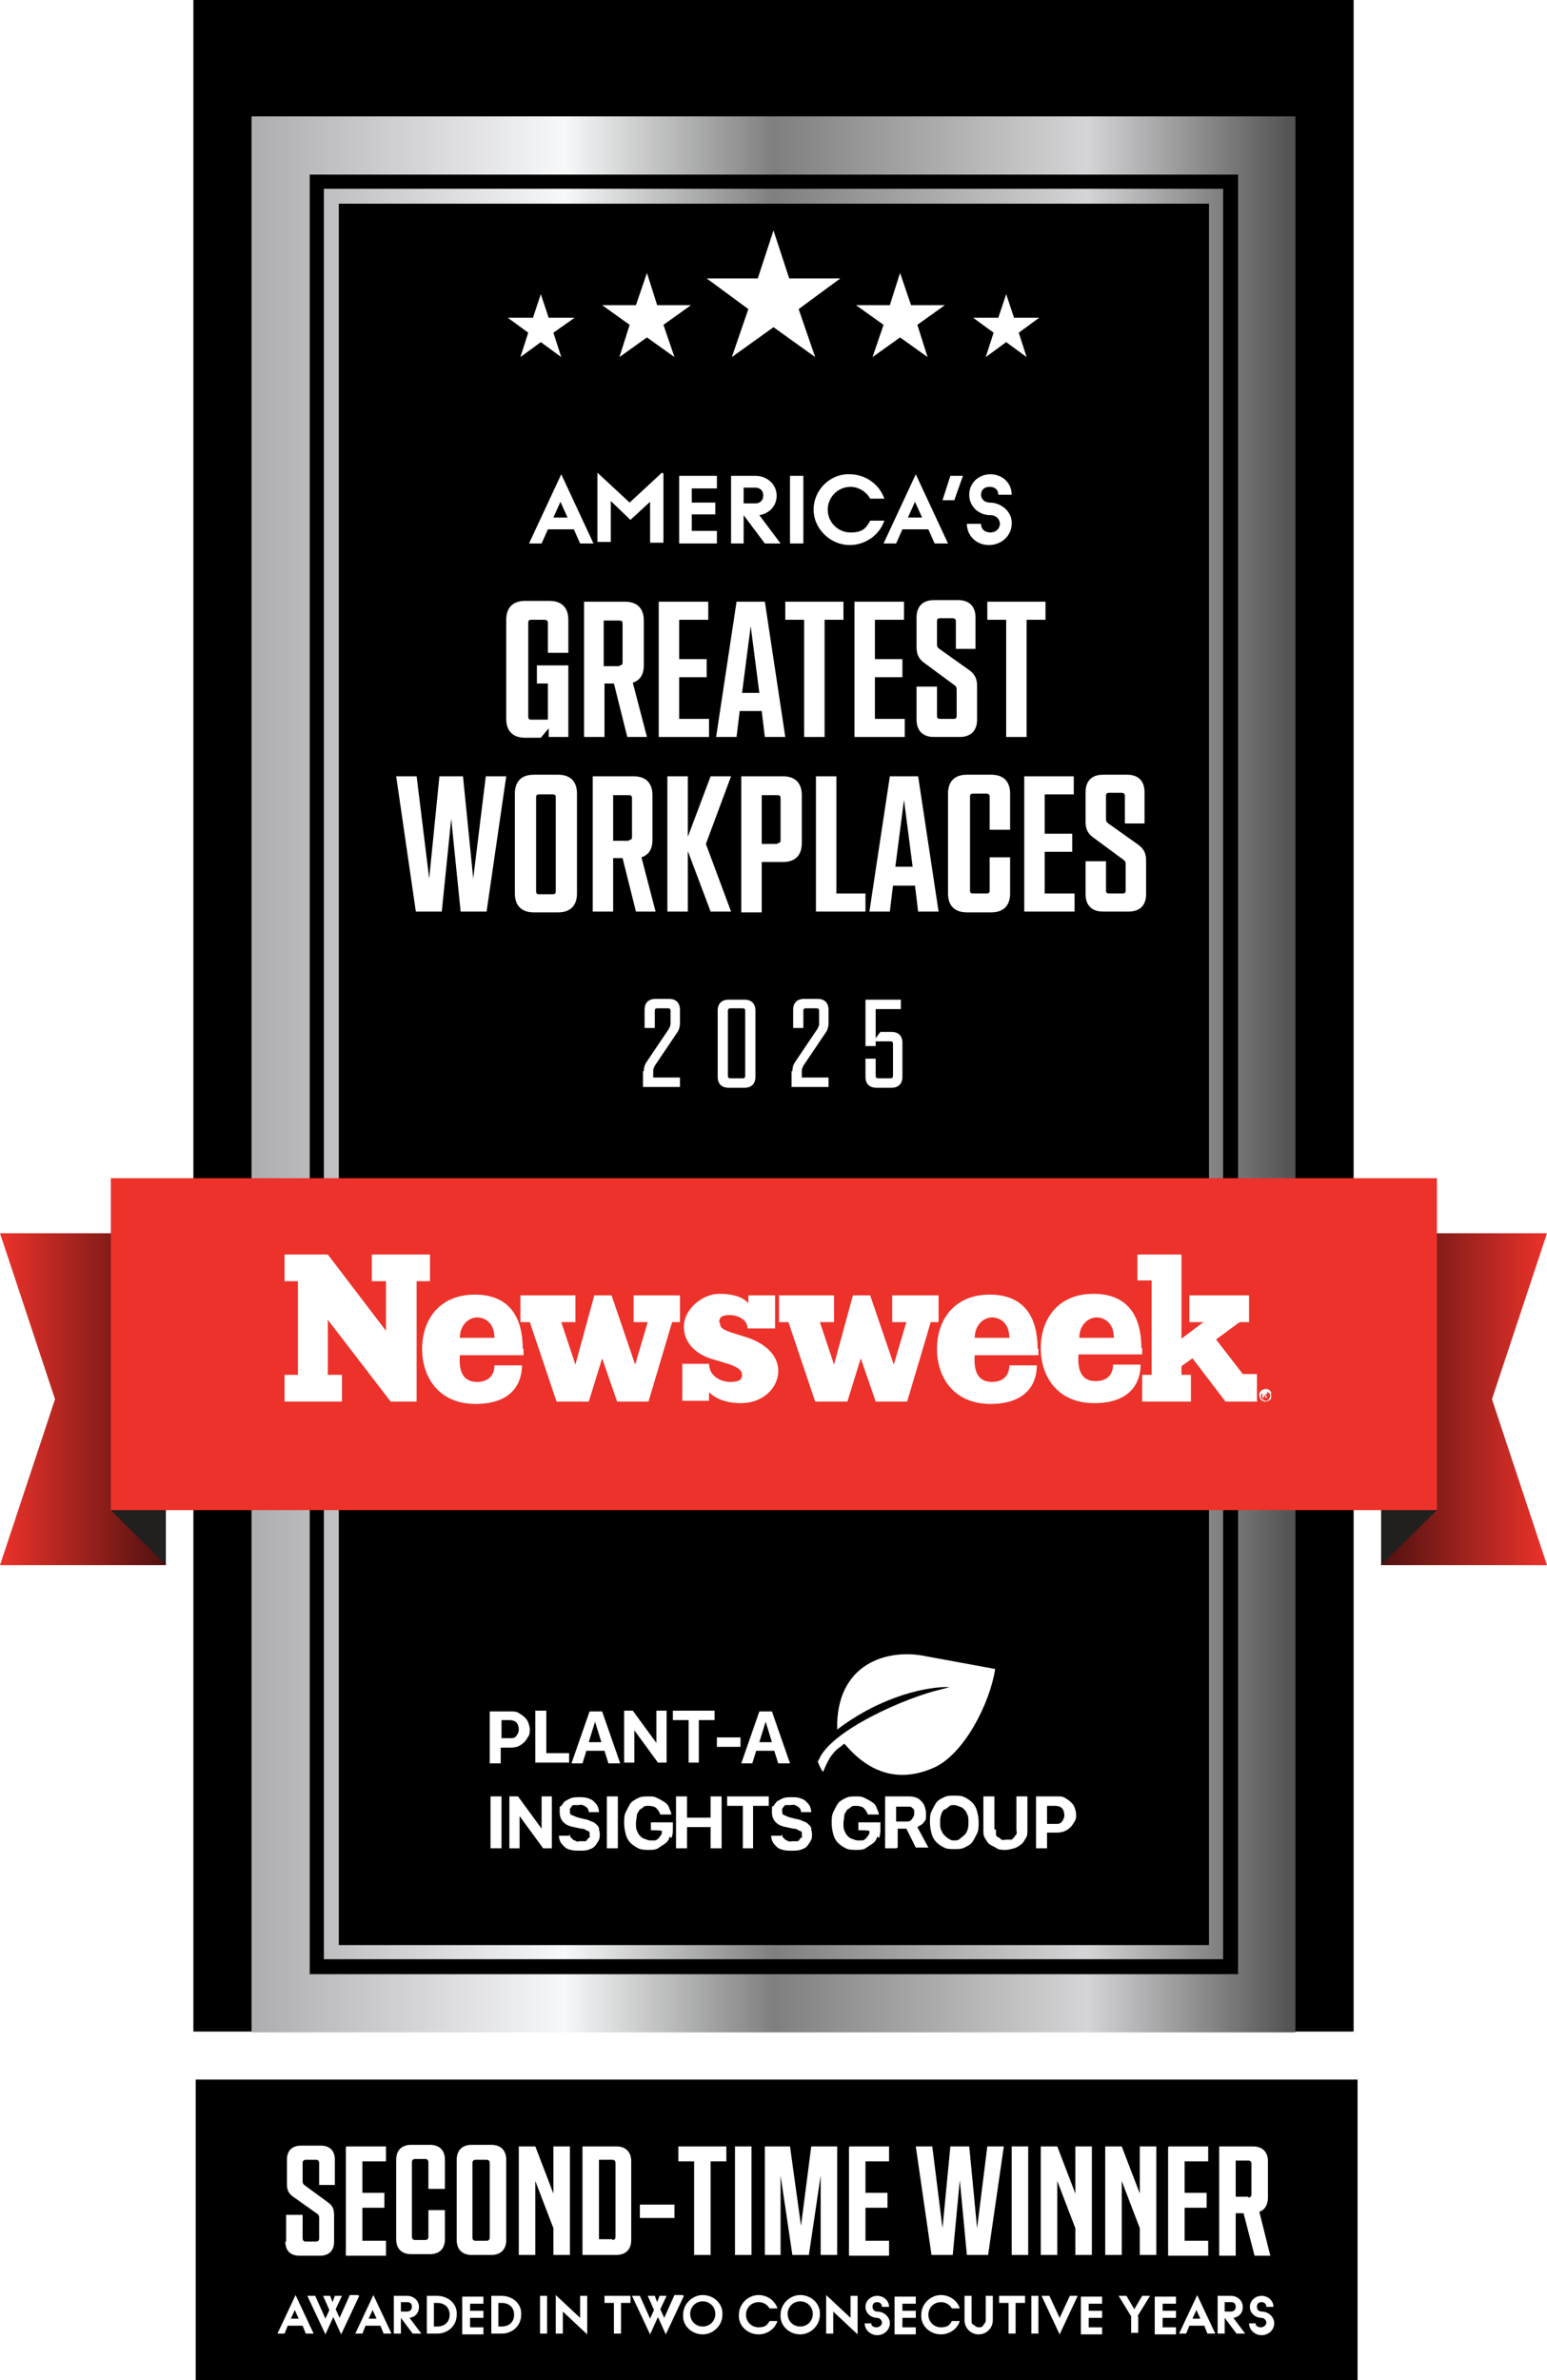 <?xml version="1.0" encoding="UTF-8"?>
<svg id="Layer_1" xmlns="http://www.w3.org/2000/svg" xmlns:xlink="http://www.w3.org/1999/xlink" xmlns:i="http://ns.adobe.com/AdobeIllustrator/10.0/" version="1.1" viewBox="0 0 196.8 302.6">
  <!-- Generator: Adobe Illustrator 30.0.0, SVG Export Plug-In . SVG Version: 2.1.1 Build 123)  -->
  <defs>
    <linearGradient id="linear-gradient" x1="32" y1="129.2" x2="164.8" y2="129.2" gradientUnits="userSpaceOnUse">
      <stop offset="0" stop-color="#adadaf"/>
      <stop offset=".3" stop-color="#f7f8f9"/>
      <stop offset=".5" stop-color="#7f7f7f"/>
      <stop offset=".8" stop-color="#d5d5d7"/>
      <stop offset="1" stop-color="#515050"/>
    </linearGradient>
    <filter id="drop-shadow-1" x="32" y="7.4" width="132.8" height="243.6" filterUnits="userSpaceOnUse">
      <feOffset dx="0" dy="7.4"/>
      <feGaussianBlur result="blur" stdDeviation="4.9"/>
      <feFlood flood-color="#221f1f" flood-opacity=".8"/>
      <feComposite in2="blur" operator="in"/>
      <feComposite in="SourceGraphic"/>
    </filter>
    <linearGradient id="linear-gradient1" x1="0" y1="177.9" x2="21.1" y2="177.9" gradientUnits="userSpaceOnUse">
      <stop offset="0" stop-color="#ec322a"/>
      <stop offset="1" stop-color="#4f1110"/>
      <stop offset="1" stop-color="#dfc796"/>
    </linearGradient>
    <linearGradient id="linear-gradient2" x1="175.7" y1="177.9" x2="196.8" y2="177.9" gradientUnits="userSpaceOnUse">
      <stop offset="0" stop-color="#dfc796"/>
      <stop offset="0" stop-color="#4f1110"/>
      <stop offset="1" stop-color="#ec322a"/>
    </linearGradient>
    <clipPath id="clippath">
      <rect x="36.2" y="159.5" width="125.5" height="19" fill="none"/>
    </clipPath>
    <filter id="drop-shadow-2" x="47.3" y="195" width="105" height="56" filterUnits="userSpaceOnUse">
      <feOffset dx="0" dy="7.4"/>
      <feGaussianBlur result="blur1" stdDeviation="4.9"/>
      <feFlood flood-color="#221f1f" flood-opacity=".3"/>
      <feComposite in2="blur1" operator="in"/>
      <feComposite in="SourceGraphic"/>
    </filter>
  </defs>
  <rect x="24.9" y="264.4" width="147.8" height="38.2"/>
  <g>
    <path d="M36.4,285v-3.4h2.1v3c0,.2.1.4.4.4h1.3c.2,0,.4-.1.4-.4v-2.6c0-.2,0-.3-.2-.5l-3.1-2.2c-.6-.4-.8-.9-.8-1.6v-3.1c0-1.1.6-1.8,1.8-1.8h2.5c1.1,0,1.8.6,1.8,1.8v3.2h-2v-2.8c0-.2-.1-.4-.4-.4h-1.3c-.2,0-.4.1-.4.4v2.3c0,.2,0,.3.2.5l3,2.2c.6.4.8.9.8,1.6v3.4c0,1.1-.6,1.8-1.8,1.8h-2.6c-1.1,0-1.8-.6-1.8-1.8Z" fill="#fff"/>
    <path d="M44.1,272.9h5v1.9h-3v4h2.8v1.9h-2.8v4.2h3v1.9h-5.1v-13.8Z" fill="#fff"/>
    <path d="M50.4,284.8v-10.2c0-1.2.7-1.9,1.9-1.9h2.4c1.2,0,1.9.7,1.9,1.9v3.7h-2.1v-3.4c0-.2-.1-.4-.4-.4h-1.3c-.2,0-.4.1-.4.4v9.5c0,.2.1.4.4.4h1.3c.2,0,.4-.1.4-.4v-3.4h2.1v3.7c0,1.2-.7,1.9-1.9,1.9h-2.4c-1.2,0-1.9-.7-1.9-1.9Z" fill="#fff"/>
    <path d="M58.1,284.8v-10.2c0-1.2.7-1.9,1.9-1.9h2.5c1.2,0,1.9.7,1.9,1.9v10.2c0,1.2-.7,1.9-1.9,1.9h-2.5c-1.2,0-1.9-.7-1.9-1.9ZM61.9,284.9c.2,0,.4-.1.4-.4v-9.5c0-.2-.1-.4-.4-.4h-1.4c-.2,0-.4.1-.4.4v9.5c0,.2.1.4.4.4h1.4Z" fill="#fff"/>
    <path d="M66,272.9h2.1l2.3,6v-6h2.1v13.8h-2.1v-3.4l-2.3-6v9.4h-2.1v-13.8Z" fill="#fff"/>
    <path d="M74.1,272.9h4.3c1.2,0,1.9.7,1.9,1.9v10c0,1.2-.7,1.9-1.9,1.9h-4.3v-13.8ZM77.9,284.8c.2,0,.4-.1.4-.4v-9.4c0-.2-.1-.4-.4-.4h-1.7v10.1h1.7Z" fill="#fff"/>
    <path d="M81.4,280.3h4.4v1.7h-4.4v-1.7Z" fill="#fff"/>
    <path d="M86.4,272.9h6v1.9h-2v11.9h-2.1v-11.9h-2v-1.9Z" fill="#fff"/>
    <path d="M93.5,272.9h2.1v13.8h-2.1v-13.8Z" fill="#fff"/>
    <path d="M97.3,272.9h3.2l1.4,10.1,1.3-10.1h3.3v13.8h-2.1v-10.1l-1.5,10.1h-2.1l-1.5-10.1v10.1h-2v-13.8Z" fill="#fff"/>
    <path d="M108.1,272.9h5v1.9h-3v4h2.8v1.9h-2.8v4.2h3v1.9h-5.1v-13.8Z" fill="#fff"/>
    <path d="M118.6,272.9l1.3,10.4,1-10.4h2.4l1,10.4,1.3-10.4h2.1l-2,13.8h-2.7l-.9-9.5-.9,9.5h-2.7l-2-13.8h2.1Z" fill="#fff"/>
    <path d="M128.7,272.9h2.1v13.8h-2.1v-13.8Z" fill="#fff"/>
    <path d="M132.4,272.9h2.1l2.3,6v-6h2.1v13.8h-2.1v-3.4l-2.3-6v9.4h-2.1v-13.8Z" fill="#fff"/>
    <path d="M140.6,272.9h2.1l2.3,6v-6h2.1v13.8h-2.1v-3.4l-2.3-6v9.4h-2.1v-13.8Z" fill="#fff"/>
    <path d="M148.7,272.9h5v1.9h-3v4h2.8v1.9h-2.8v4.2h3v1.9h-5.1v-13.8Z" fill="#fff"/>
    <path d="M155.1,272.9h4.3c1.2,0,1.9.7,1.9,1.9v4.6c0,.9-.4,1.6-1.1,1.8l1.4,5.6h-2l-1.4-5.4h-1v5.4h-2.1v-13.8ZM158.8,279.4c.2,0,.4-.1.4-.4v-3.9c0-.2-.1-.4-.4-.4h-1.6v4.6h1.6Z" fill="#fff"/>
    <path d="M38.4,295.7h-1.8l-.4,1h-.9l2.3-4.9h0l2.3,4.9h-1l-.4-1ZM38,294.8l-.5-1.1-.5,1.1h1Z" fill="#fff"/>
    <path d="M45.7,291.9l-2.3,4.9h0l-1-2.2-1,2.2h0l-2.3-4.9h1l1.3,2.9.5-1.1-.8-1.8h.9l.3.8.3-.8h.9l-.8,1.7.5,1.1,1.3-2.9h1Z" fill="#fff"/>
    <path d="M48.3,295.7h-1.8l-.4,1h-.9l2.3-4.9h0l2.3,4.9h-1l-.4-1ZM47.9,294.8l-.5-1.1-.5,1.1h1Z" fill="#fff"/>
    <path d="M52.5,296.7l-1.5-2v2h-.9v-4.8h1.7c.8,0,1.5.6,1.5,1.4s-.5,1.3-1.2,1.4l1.5,2h-1.1ZM51,292.8v1.1h.8c.3,0,.6-.2.6-.6s-.2-.6-.6-.6h-.8Z" fill="#fff"/>
    <path d="M55.6,296.7h-1.3v-4.8h1.3c1.4,0,2.6,1,2.5,2.4,0,1.4-1.1,2.4-2.5,2.4ZM55.6,292.8h-.4v3h.4c1,0,1.6-.6,1.6-1.5s-.6-1.5-1.6-1.5Z" fill="#fff"/>
    <path d="M59.8,292.8v1h1.7v.9h-1.7v1.2h1.7v.9h-2.7v-4.8h2.7v.9h-1.7Z" fill="#fff"/>
    <path d="M63.8,296.7h-1.3v-4.8h1.3c1.4,0,2.6,1,2.5,2.4,0,1.4-1.1,2.4-2.5,2.4ZM63.8,292.8h-.4v3h.4c1,0,1.6-.6,1.6-1.5s-.6-1.5-1.6-1.5Z" fill="#fff"/>
    <path d="M68.7,291.9h.9v4.8h-.9v-4.8Z" fill="#fff"/>
    <path d="M74.7,291.9v4.9h0l-3.1-2.9v2.8h-.9v-4.9h0l3.1,2.9v-2.8h.9Z" fill="#fff"/>
    <path d="M78.1,292.8h-1.2v-.9h3.3v.9h-1.2v3.9h-.9v-3.9Z" fill="#fff"/>
    <path d="M87,291.9l-2.3,4.9h0l-1-2.2-1,2.2h0l-2.3-4.9h1l1.3,2.9.5-1.1-.8-1.8h.9l.3.8.3-.8h.9l-.8,1.7.5,1.1,1.3-2.9h1Z" fill="#fff"/>
    <path d="M89.4,291.8c1.4,0,2.6,1.1,2.5,2.5,0,1.4-1.2,2.5-2.5,2.5-1.4,0-2.6-1.1-2.5-2.5,0-1.4,1.2-2.5,2.5-2.5ZM89.4,292.6c-.9,0-1.6.7-1.6,1.6s.7,1.6,1.6,1.6,1.6-.7,1.6-1.6-.7-1.6-1.6-1.6Z" fill="#fff"/>
    <path d="M96.5,291.8c1.1,0,2.1.7,2.4,1.7h-1c-.3-.5-.8-.8-1.4-.8-.9,0-1.6.7-1.6,1.6s.7,1.6,1.6,1.6,1.1-.3,1.4-.8h1c-.3,1-1.3,1.7-2.4,1.7-1.4,0-2.6-1.1-2.5-2.5,0-1.4,1.2-2.5,2.5-2.5Z" fill="#fff"/>
    <path d="M101.8,291.8c1.4,0,2.6,1.1,2.5,2.5,0,1.4-1.2,2.5-2.5,2.5-1.4,0-2.6-1.1-2.5-2.5,0-1.4,1.2-2.5,2.5-2.5ZM101.8,292.6c-.9,0-1.6.7-1.6,1.6s.7,1.6,1.6,1.6,1.6-.7,1.6-1.6-.7-1.6-1.6-1.6Z" fill="#fff"/>
    <path d="M109.1,291.9v4.9h0l-3.1-2.9v2.8h-.9v-4.9h0l3.1,2.9v-2.8h.9Z" fill="#fff"/>
    <path d="M110.8,295.3c0,.4.3.6.7.6s.7-.3.7-.6-.3-.6-.6-.6h0c-.8,0-1.5-.6-1.5-1.4s.7-1.4,1.5-1.4,1.5.6,1.5,1.4h-.9c0-.3-.2-.6-.6-.6s-.6.2-.6.6.3.6.6.6h0c.9,0,1.6.7,1.6,1.5,0,.8-.7,1.5-1.6,1.5s-1.6-.7-1.6-1.5h.9Z" fill="#fff"/>
    <path d="M114.8,292.8v1h1.7v.9h-1.7v1.2h1.7v.9h-2.7v-4.8h2.7v.9h-1.7Z" fill="#fff"/>
    <path d="M119.7,291.8c1.1,0,2.1.7,2.4,1.7h-1c-.3-.5-.8-.8-1.4-.8-.9,0-1.6.7-1.6,1.6s.7,1.6,1.6,1.6,1.1-.3,1.4-.8h1c-.3,1-1.3,1.7-2.4,1.7-1.4,0-2.6-1.1-2.5-2.5,0-1.4,1.2-2.5,2.5-2.5Z" fill="#fff"/>
    <path d="M122.7,291.9h.9v3.1c0,.3,0,.5.3.6.2.2.4.3.6.3s.5,0,.6-.3c.2-.2.3-.4.3-.6v-3.1h.9v3.1c0,1-.8,1.8-1.8,1.8-1,0-1.8-.8-1.8-1.8v-3.1Z" fill="#fff"/>
    <path d="M128.3,292.8h-1.2v-.9h3.3v.9h-1.2v3.9h-.9v-3.9Z" fill="#fff"/>
    <path d="M131.2,291.9h.9v4.8h-.9v-4.8Z" fill="#fff"/>
    <path d="M137.1,291.9l-2.3,4.9h0l-2.3-4.9h1l1.3,2.8,1.3-2.8h1Z" fill="#fff"/>
    <path d="M138.5,292.8v1h1.7v.9h-1.7v1.2h1.7v.9h-2.7v-4.8h2.7v.9h-1.7Z" fill="#fff"/>
    <path d="M144.8,294.5v2.1h-.9v-2.1l-1.6-2.6h1l1,1.7,1-1.7h1l-1.6,2.6Z" fill="#fff"/>
    <path d="M147.9,292.8v1h1.7v.9h-1.7v1.2h1.7v.9h-2.7v-4.8h2.7v.9h-1.7Z" fill="#fff"/>
    <path d="M153.1,295.7h-1.8l-.4,1h-.9l2.3-4.9h0l2.3,4.9h-1l-.4-1ZM152.7,294.8l-.5-1.1-.5,1.1h1Z" fill="#fff"/>
    <path d="M157.3,296.7l-1.5-2v2h-.9v-4.8h1.7c.8,0,1.5.6,1.5,1.4s-.5,1.3-1.2,1.4l1.5,2h-1.1ZM155.8,292.8v1.1h.8c.3,0,.6-.2.6-.6s-.2-.6-.6-.6h-.8Z" fill="#fff"/>
    <path d="M159.7,295.3c0,.4.3.6.7.6s.7-.3.7-.6-.3-.6-.6-.6h0c-.8,0-1.5-.6-1.5-1.4s.7-1.4,1.5-1.4,1.5.6,1.5,1.4h-.9c0-.3-.2-.6-.6-.6s-.6.2-.6.6.3.6.6.6h0c.9,0,1.6.7,1.6,1.5,0,.8-.7,1.5-1.6,1.5s-1.6-.7-1.6-1.5h.9Z" fill="#fff"/>
  </g>
  <g>
    <rect x="24.6" width="147.6" height="258.3"/>
    <path d="M98.4,29.5,32,7.4v243.6h132.8V7.4H32ZM157.4,243.6H39.4V14.8h118.1v228.8ZM155.6,16.6H41.2v225.1h114.4V16.6ZM153.8,239.9H43.1V18.5h110.7v221.4Z" fill="url(#linear-gradient)" filter="url(#drop-shadow-1)"/>
    <polyline points="98.4 29.3 96.4 35.4 89.9 35.4 95.2 39.3 93.1 45.4 98.4 41.6 103.7 45.4 101.6 39.3 106.9 35.4 100.4 35.4 98.4 29.3" fill="#fff"/>
    <polygon points="67.8 40.4 64.6 40.4 67.2 42.3 66.2 45.4 68.8 43.5 71.4 45.4 70.4 42.3 73.1 40.4 69.8 40.4 68.8 37.4 67.8 40.4" fill="#fff"/>
    <polyline points="83.6 38.8 82.3 34.7 80.9 38.8 76.6 38.8 80.1 41.3 78.8 45.4 82.3 42.9 85.8 45.4 84.4 41.3 87.9 38.8 83.6 38.8" fill="#fff"/>
    <polygon points="127 40.4 123.8 40.4 126.4 42.3 125.4 45.4 128 43.5 130.6 45.4 129.6 42.3 132.2 40.4 129 40.4 128 37.4 127 40.4" fill="#fff"/>
    <polygon points="113.2 38.8 108.9 38.8 112.4 41.3 111 45.4 114.5 42.9 118 45.4 116.7 41.3 120.2 38.8 115.9 38.8 114.5 34.7 113.2 38.8" fill="#fff"/>
    <g>
      <path d="M72.9,67.3h-3.2l-.8,1.8h-1.6l4.1-8.8h0l4.1,8.8h-1.7l-.8-1.8ZM72.2,65.8l-.9-2-.9,2h1.8Z" fill="#fff"/>
      <path d="M84.4,60.2v8.8h-1.7v-5.2l-2.5,2.3-2.5-2.4v5.2h-1.7v-8.8h0l4.1,3.8,4.1-3.8h0Z" fill="#fff"/>
      <path d="M88,62.1v1.8h3v1.5h-3v2.1h3.2v1.6h-4.8v-8.6h4.8v1.6h-3.2Z" fill="#fff"/>
      <path d="M97.3,69.1l-2.7-3.6v3.6h-1.6v-8.6h3.1c1.5,0,2.7,1.1,2.7,2.5s-1,2.3-2.2,2.5l2.7,3.6h-2ZM94.6,62v2h1.5c.6,0,1-.4,1-1s-.4-1-1-1h-1.5Z" fill="#fff"/>
      <path d="M100.5,60.5h1.7v8.6h-1.7v-8.6Z" fill="#fff"/>
      <path d="M108.1,60.3c2,0,3.8,1.3,4.4,3.1h-1.8c-.5-.9-1.5-1.5-2.5-1.5-1.6,0-2.9,1.3-2.9,2.9s1.3,2.9,2.9,2.9,2-.6,2.5-1.5h1.8c-.6,1.8-2.4,3.1-4.4,3.1-2.5,0-4.6-2.1-4.6-4.5,0-2.5,2.1-4.6,4.6-4.5Z" fill="#fff"/>
      <path d="M118,67.3h-3.2l-.8,1.8h-1.6l4.1-8.8h0l4.1,8.8h-1.7l-.8-1.8ZM117.3,65.8l-.9-2-.9,2h1.8Z" fill="#fff"/>
      <path d="M120.9,60.5h1.6l-1.1,3.1h-1.5l1-3.1Z" fill="#fff"/>
      <path d="M124.8,66.6c0,.7.5,1.1,1.2,1.1s1.2-.5,1.2-1.1-.5-1.1-1.2-1.1h0c-1.5,0-2.7-1.1-2.7-2.6s1.2-2.6,2.7-2.6,2.7,1.1,2.7,2.6h-1.7c0-.6-.4-1-1.1-1s-1.1.4-1.1,1,.5,1,1.1,1h0c1.5,0,2.9,1.2,2.8,2.7,0,1.5-1.3,2.7-2.9,2.7s-2.8-1.2-2.8-2.7h1.7Z" fill="#fff"/>
      <path d="M64.4,91.5v-12.7c0-1.5.8-2.4,2.4-2.4h3.1c1.5,0,2.4.8,2.4,2.4v4.2h-2.6v-3.8c0-.3-.2-.4-.4-.4h-1.7c-.3,0-.4.1-.4.4v11.9c0,.3.1.4.4.4h2.1v-4.6h-1.4v-2.3h4v9.1h-2.5v-1.1l-1,1.2h-2c-1.5,0-2.4-.8-2.4-2.4Z" fill="#fff"/>
      <path d="M74.2,76.5h5.3c1.5,0,2.4.8,2.4,2.4v5.7c0,1.2-.5,1.9-1.4,2.2l1.8,6.9h-2.5l-1.7-6.8h-1.2v6.8h-2.6v-17.2ZM78.8,84.6c.3,0,.4-.1.4-.4v-4.9c0-.3-.1-.4-.4-.4h-2v5.8h2Z" fill="#fff"/>
      <path d="M83.8,76.5h6.3v2.3h-3.7v5h3.5v2.3h-3.5v5.3h3.8v2.3h-6.4v-17.2Z" fill="#fff"/>
      <path d="M93.6,76.5h3.7l2.6,17.2h-2.6l-.4-3.3h-2.8l-.4,3.3h-2.6l2.6-17.2ZM96.6,88.1l-1.1-8.5-1.1,8.5h2.2Z" fill="#fff"/>
      <path d="M99.8,76.5h7.5v2.3h-2.4v14.9h-2.6v-14.9h-2.4v-2.3Z" fill="#fff"/>
      <path d="M108.7,76.5h6.3v2.3h-3.7v5h3.5v2.3h-3.5v5.3h3.8v2.3h-6.4v-17.2Z" fill="#fff"/>
      <path d="M116.6,91.6v-4.3h2.6v3.7c0,.3.1.4.4.4h1.7c.3,0,.4-.1.4-.4v-3.3c0-.2,0-.4-.3-.6l-3.8-2.8c-.7-.5-1-1.1-1-2v-3.8c0-1.4.8-2.2,2.2-2.2h3.1c1.4,0,2.2.8,2.2,2.2v4h-2.5v-3.5c0-.3-.2-.4-.4-.4h-1.6c-.3,0-.4.1-.4.4v2.9c0,.2,0,.4.3.6l3.8,2.7c.7.5,1,1.1,1,2v4.3c0,1.4-.8,2.2-2.2,2.2h-3.3c-1.4,0-2.2-.8-2.2-2.2Z" fill="#fff"/>
      <path d="M125.5,76.5h7.5v2.3h-2.4v14.9h-2.6v-14.9h-2.4v-2.3Z" fill="#fff"/>
      <path d="M53,98.7l1.6,13,1.3-13h3l1.3,13,1.6-13h2.6l-2.5,17.2h-3.3l-1.2-11.8-1.2,11.8h-3.3l-2.5-17.2h2.6Z" fill="#fff"/>
      <path d="M65.5,113.6v-12.7c0-1.5.8-2.4,2.4-2.4h3.1c1.5,0,2.4.8,2.4,2.4v12.7c0,1.5-.8,2.4-2.4,2.4h-3.1c-1.5,0-2.4-.8-2.4-2.4ZM70.3,113.7c.3,0,.4-.1.4-.4v-11.9c0-.3-.1-.4-.4-.4h-1.7c-.3,0-.4.1-.4.4v11.9c0,.3.1.4.4.4h1.7Z" fill="#fff"/>
      <path d="M75.3,98.7h5.3c1.5,0,2.4.8,2.4,2.4v5.7c0,1.2-.5,1.9-1.4,2.2l1.8,6.9h-2.5l-1.7-6.8h-1.2v6.8h-2.6v-17.2ZM80,106.8c.3,0,.4-.1.4-.4v-4.9c0-.3-.1-.4-.4-.4h-2v5.8h2Z" fill="#fff"/>
      <path d="M84.9,98.7h2.6v7.7l2.9-7.7h2.6l-3.2,8.6,3.2,8.6h-2.6l-2.9-7.7v7.7h-2.6v-17.2Z" fill="#fff"/>
      <path d="M94.3,98.7h5.3c1.5,0,2.4.8,2.4,2.4v6.1c0,1.5-.8,2.4-2.4,2.4h-2.7v6.4h-2.6v-17.2ZM98.9,107.2c.3,0,.4-.1.4-.4v-5.3c0-.3-.1-.4-.4-.4h-2v6.2h2Z" fill="#fff"/>
      <path d="M103.8,98.7h2.6v14.9h3.7v2.3h-6.3v-17.2Z" fill="#fff"/>
      <path d="M113.1,98.7h3.7l2.6,17.2h-2.6l-.4-3.3h-2.8l-.4,3.3h-2.6l2.6-17.2ZM116.1,110.2l-1.1-8.5-1.1,8.5h2.2Z" fill="#fff"/>
      <path d="M120.6,113.6v-12.7c0-1.5.8-2.4,2.4-2.4h3.1c1.5,0,2.4.8,2.4,2.4v4.6h-2.6v-4.2c0-.3-.2-.4-.4-.4h-1.7c-.3,0-.4.1-.4.4v11.9c0,.3.1.4.4.4h1.7c.3,0,.4-.1.4-.4v-4.2h2.6v4.6c0,1.5-.8,2.4-2.4,2.4h-3.1c-1.5,0-2.4-.8-2.4-2.4Z" fill="#fff"/>
      <path d="M130.3,98.7h6.3v2.3h-3.7v5h3.5v2.3h-3.5v5.3h3.8v2.3h-6.4v-17.2Z" fill="#fff"/>
      <path d="M138.1,113.8v-4.3h2.6v3.7c0,.3.1.4.4.4h1.7c.3,0,.4-.1.4-.4v-3.3c0-.2,0-.4-.3-.6l-3.8-2.8c-.7-.5-1-1.1-1-2v-3.8c0-1.4.8-2.2,2.2-2.2h3.1c1.4,0,2.2.8,2.2,2.2v4h-2.5v-3.5c0-.3-.2-.4-.4-.4h-1.6c-.3,0-.4.1-.4.4v2.9c0,.2,0,.4.3.6l3.8,2.7c.7.5,1,1.1,1,2v4.3c0,1.4-.8,2.2-2.2,2.2h-3.3c-1.4,0-2.2-.8-2.2-2.2Z" fill="#fff"/>
    </g>
    <g>
      <g>
        <polygon points="21.1 199 0 199 7 177.9 0 156.8 21.1 156.8 21.1 199" fill="url(#linear-gradient1)"/>
        <polygon points="196.8 199 175.7 199 175.7 156.8 196.8 156.8 189.8 177.9 196.8 199" fill="url(#linear-gradient2)"/>
        <rect x="14.1" y="149.8" width="168.7" height="42.2" fill="#ec322a"/>
        <polygon points="21.1 199 14.1 192 21.1 192 21.1 199" fill="#221f1f"/>
        <polygon points="175.7 199 175.7 192 182.8 192 175.7 199" fill="#221f1f"/>
      </g>
      <g clip-path="url(#clippath)">
        <path d="M58.5,170.1h4.4c0-1.9-1.2-2.6-2.2-2.6s-2.2.9-2.2,2.6M124,170.1h4.4c0-1.9-1.2-2.6-2.2-2.6s-2.2.9-2.2,2.6M137.3,170.1h4.4c0-1.9-1.2-2.6-2.2-2.6s-2.2.9-2.2,2.6M161.1,177.3s0,0,0,0,0,0,0,0c0,0,0,0-.1,0h0v.2h0c0,0,.1,0,.1,0M161.1,177.5s0,0,0,0c0,0,0,0,0,0,0,0,0,0,.1.2h-.2c0-.2-.1-.3-.2-.3,0,0,0,0,0,0s0,0,0,0v.3h-.2v-.8h.4c.1,0,.2,0,.2,0,0,0,0,0,0,.2s0,.1,0,.1c0,0,0,0-.2,0M161.4,177.9c.1-.1.2-.3.2-.4s0-.3-.2-.4c-.1-.1-.3-.2-.4-.2s-.3,0-.4.2c-.1.1-.2.3-.2.4s0,.3.2.4c.1.1.3.2.4.2s.3,0,.4-.2M161.8,177.4c0,.1,0,.3-.1.4,0,.1-.2.2-.3.3-.1,0-.3.1-.4.1s-.3,0-.4-.1c-.1,0-.2-.2-.3-.3,0-.1-.1-.2-.1-.4s0-.3.1-.4c0-.1.2-.2.3-.3.1,0,.2-.1.4-.1s.3,0,.4.1c.1,0,.2.2.3.3,0,.1.1.3.1.4M160,178.2h-4.1l-4.2-5.5-1.4,1v1.1h1.2v3.4h-6.2v-3.4h1.2v-12h-1.8v-3.4h5.6v10.8l2.8-2.1h-1.8v-3.4h7.6v3.4h-1.2l-3,2.2,3.4,4.4h1.8v3.4ZM145.3,171.4c0,.3,0,.5,0,.8h-8.1c-.2,2.6.8,3.4,2.2,3.4s2.2-.8,2.2-2.1h3.5c0,2.3-1.3,4.9-5.9,4.9s-6.8-3.3-6.8-7,2.2-6.9,6.7-6.9,6.1,3,6.1,6.9M132.1,171.5c0,.3,0,.5,0,.8h-8.1c-.2,2.6.8,3.4,2.2,3.4s2.2-.8,2.2-2.1h3.5c0,2.3-1.3,4.9-5.9,4.9s-6.8-3.3-6.8-7,2.2-6.9,6.7-6.9,6.1,3,6.1,6.9M119.6,168.1h-1.2l-3,10.1h-4l-1.9-5.5-1.7,5.5h-4.1l-3.4-10.1h-1.2v-3.4h7v3.4h-1.8l1.8,5.4,2.4-8.8h2.2l3,8.8,1.6-5.4h-1.8v-3.4h5.9v3.4ZM91.6,168.3c0,.5.4.8,1.7,1.2l1.9.6c1.7.6,3.8,1.9,3.8,4.2s-2.1,4.1-4.7,4.1-3.7-1-4.1-1.4v1.1h-3.4v-4.7h3.4c0,1.5,1.4,2.3,2.7,2.3s1.5-.4,1.5-.9-.4-1-2.1-1.5l-1.7-.5c-1.7-.5-3.6-1.8-3.6-4.1s2.4-4.2,4.5-4.2,3.2.6,3.7,1.2v-1h3.4v4.2h-3.5c0-1.1-1.2-1.7-2.3-1.7s-1.3.4-1.3.9M86.7,168.1h-1.2l-3,10.1h-4l-1.9-5.5-1.7,5.5h-4.1l-3.4-10.1h-1.2v-3.4h7v3.4h-1.8l1.8,5.4,2.4-8.8h2.2l3,8.8,1.6-5.4h-1.8v-3.4h5.9v3.4ZM66.6,171.5c0,.3,0,.5,0,.8h-8.1c-.2,2.6.8,3.4,2.2,3.4s2.2-.8,2.2-2.1h3.5c0,2.3-1.3,4.9-5.9,4.9s-6.8-3.3-6.8-7,2.2-6.9,6.7-6.9,6.1,3,6.1,6.9M54.8,162.9h-1.8v15.3h-3.3l-8-10.4v7h1.8v3.4h-7.4v-3.4h1.8v-11.9h-1.8v-3.4h5.6l7.4,9.7v-6.3h-1.8v-3.4h7.4v3.4Z" fill="#fff"/>
      </g>
    </g>
    <g>
      <path d="M81.9,136.2c0-.4.1-.8.3-1.1l2.9-4.3c.1-.2.2-.4.2-.6v-1.7c0-.2-.1-.3-.3-.3h-1.4c-.2,0-.3.1-.3.3v2.2h-1.3v-2.3c0-.9.5-1.4,1.4-1.4h1.7c.9,0,1.4.5,1.4,1.4v1.7c0,.4-.1.8-.3,1.1l-2.9,4.3c-.1.2-.2.4-.2.6v.9h3.4v1.2h-4.7v-2Z" fill="#fff"/>
      <path d="M91.3,136.9v-8.4c0-.9.5-1.4,1.4-1.4h2c.9,0,1.4.5,1.4,1.4v8.4c0,.9-.5,1.4-1.4,1.4h-2c-.9,0-1.4-.5-1.4-1.4ZM94.5,137.1c.2,0,.3-.1.3-.3v-8.3c0-.2-.1-.3-.3-.3h-1.6c-.2,0-.3.1-.3.3v8.3c0,.2.1.3.3.3h1.6Z" fill="#fff"/>
      <path d="M100.8,136.2c0-.4.1-.8.3-1.1l2.9-4.3c.1-.2.2-.4.2-.6v-1.7c0-.2-.1-.3-.3-.3h-1.4c-.2,0-.3.1-.3.3v2.2h-1.3v-2.3c0-.9.5-1.4,1.4-1.4h1.7c.9,0,1.4.5,1.4,1.4v1.7c0,.4-.1.8-.3,1.1l-2.9,4.3c-.1.2-.2.4-.2.6v.9h3.4v1.2h-4.7v-2Z" fill="#fff"/>
      <path d="M110.1,136.9v-2.3h1.3v2.2c0,.2.1.3.3.3h1.6c.2,0,.3-.1.3-.3v-4.1c0-.2-.1-.3-.3-.3h-1.9v.6h-1.3v-5.9h4.5v1.2h-3.2v3.7l.6-.8h1.4c.9,0,1.4.5,1.4,1.4v4.3c0,.9-.5,1.4-1.4,1.4h-1.9c-.9,0-1.4-.5-1.4-1.4Z" fill="#fff"/>
    </g>
    <g filter="url(#drop-shadow-2)">
      <g>
        <path d="M65.1,210.2c.3,0,.6,0,.9.2s.5.3.7.5.4.4.5.7.2.6.2.9,0,.6-.2.9-.3.5-.5.7-.5.4-.7.5-.6.2-1,.2h-1.3v2h-1.4v-6.6h2.7ZM63.8,213.6h1c.4,0,.7,0,.9-.3s.3-.5.3-.8-.1-.7-.3-.9-.5-.3-.9-.3h-1v2.3Z" fill="#fff"/>
        <path d="M72.4,216.7h-4.3v-6.6h1.4v5.4h2.9v1.2Z" fill="#fff"/>
        <path d="M76.9,215.2h-2.3l-.5,1.6h-1.4l2.3-6.6h1.6l2.3,6.6h-1.5l-.5-1.6ZM74.8,214.1h1.7l-.8-2.6h0l-.8,2.6Z" fill="#fff"/>
        <path d="M79.4,216.7v-6.6h1.1l3,4.1h0v-4.1h1.3v6.6h-1.1l-3-4.1h0v4.1h-1.3Z" fill="#fff"/>
        <path d="M87.6,216.7v-5.4h-2v-1.2h5.3v1.2h-2v5.4h-1.4Z" fill="#fff"/>
        <path d="M91.2,214.7v-1.2h3v1.2h-3Z" fill="#fff"/>
        <path d="M98.5,215.2h-2.3l-.5,1.6h-1.4l2.3-6.6h1.6l2.3,6.6h-1.5l-.5-1.6ZM96.5,214.1h1.7l-.8-2.6h0l-.8,2.6Z" fill="#fff"/>
        <path d="M62.4,227.6v-6.6h1.4v6.6h-1.4Z" fill="#fff"/>
        <path d="M64.8,227.6v-6.6h1.1l3,4.1h0v-4.1h1.3v6.6h-1.1l-3-4.1h0v4.1h-1.3Z" fill="#fff"/>
        <path d="M72.5,225.8c0,.1,0,.3.1.4s.2.2.3.3.3.1.4.2.3,0,.5,0,.3,0,.5,0,.3,0,.4-.2.2-.2.3-.3,0-.2,0-.3,0-.2,0-.3-.1-.2-.2-.2-.2-.1-.4-.2-.3-.1-.5-.1l-.9-.2c-1.2-.2-1.8-.9-1.8-1.9s0-.6.2-.8.3-.5.5-.6.5-.3.8-.4.7-.1,1-.1.7,0,1,.1.6.2.8.4.4.4.5.6.2.5.2.8h-1.3c0-.1,0-.2-.1-.4s-.2-.2-.3-.3-.2-.1-.4-.2-.3,0-.5,0-.3,0-.5,0-.3,0-.4.2-.2.2-.2.3,0,.2,0,.3c0,.2,0,.4.3.5s.4.2.8.3l.8.2c.3,0,.6.2.9.3s.4.2.6.4.3.3.3.5.1.4.1.7,0,.6-.2.9-.3.5-.5.7-.5.3-.8.4-.7.1-1.1.1-.7,0-1.1-.1-.6-.2-.8-.4-.4-.4-.5-.6-.2-.5-.2-.8h1.3Z" fill="#fff"/>
        <path d="M77.2,227.6v-6.6h1.4v6.6h-1.4Z" fill="#fff"/>
        <path d="M85.2,226.1c-.1.4-.3.7-.6.9s-.6.4-.9.6-.8.2-1.2.2-.9,0-1.3-.2-.7-.4-1-.7-.5-.7-.6-1.1-.2-.9-.2-1.4,0-1,.2-1.4.4-.8.6-1.1.6-.5,1-.7.8-.2,1.3-.2.7,0,1.1.2.6.3.9.5.5.4.6.7.3.6.3.9h-1.4c-.1-.3-.3-.6-.5-.8s-.6-.3-1-.3-.5,0-.7.2-.4.2-.5.4-.3.4-.3.7-.1.6-.1.9,0,.7.1.9.2.5.4.7.3.3.6.4.5.2.7.2.4,0,.6,0,.4-.2.5-.3.2-.3.3-.4.1-.3.1-.5h0c0-.1-1.4-.1-1.4-.1v-1h2.8v.8c0,.4,0,.8-.2,1.2Z" fill="#fff"/>
        <path d="M90.4,227.6v-2.7h-3v2.7h-1.4v-6.6h1.4v2.7h3v-2.7h1.4v6.6h-1.4Z" fill="#fff"/>
        <path d="M94.5,227.6v-5.4h-2v-1.2h5.3v1.2h-2v5.4h-1.4Z" fill="#fff"/>
        <path d="M99.5,225.8c0,.1,0,.3.1.4s.2.2.3.3.3.1.4.2.3,0,.5,0,.3,0,.5,0,.3,0,.4-.2.2-.2.3-.3,0-.2,0-.3,0-.2,0-.3-.1-.2-.2-.2-.2-.1-.4-.2-.3-.1-.5-.1l-.9-.2c-1.2-.2-1.8-.9-1.8-1.9s0-.6.2-.8.3-.5.5-.6.5-.3.8-.4.7-.1,1-.1.7,0,1,.1.6.2.8.4.4.4.5.6.2.5.2.8h-1.3c0-.1,0-.2-.1-.4s-.2-.2-.3-.3-.2-.1-.4-.2-.3,0-.5,0-.3,0-.5,0-.3,0-.4.2-.2.2-.2.3,0,.2,0,.3c0,.2,0,.4.3.5s.4.2.8.3l.8.2c.3,0,.6.2.9.3s.4.2.6.4.3.3.3.5.1.4.1.7,0,.6-.2.9-.3.5-.5.7-.5.3-.8.4-.7.1-1.1.1-.7,0-1.1-.1-.6-.2-.8-.4-.4-.4-.5-.6-.2-.5-.2-.8h1.3Z" fill="#fff"/>
        <path d="M111.6,226.1c-.1.4-.3.7-.6.9s-.6.4-.9.6-.8.2-1.2.2-.9,0-1.3-.2-.7-.4-1-.7-.5-.7-.6-1.1-.2-.9-.2-1.4,0-1,.2-1.4.4-.8.6-1.1.6-.5,1-.7.8-.2,1.3-.2.7,0,1.1.2.6.3.9.5.5.4.6.7.3.6.3.9h-1.4c-.1-.3-.3-.6-.5-.8s-.6-.3-1-.3-.5,0-.7.2-.4.2-.5.4-.3.4-.3.7-.1.6-.1.9,0,.7.1.9.2.5.4.7.3.3.6.4.5.2.7.2.4,0,.6,0,.4-.2.5-.3.2-.3.3-.4.1-.3.1-.5h0c0-.1-1.4-.1-1.4-.1v-1h2.8v.8c0,.4,0,.8-.2,1.2Z" fill="#fff"/>
        <path d="M114,227.6h-1.4v-6.6h2.8c.4,0,.7,0,1,.1s.5.2.7.4.4.4.5.7.2.6.2.9,0,.4,0,.6-.1.4-.2.5-.2.3-.4.4-.3.2-.5.3l1.4,2.6h-1.6l-1.2-2.4h-1.1v2.4ZM114,224.2h1.2c.3,0,.6,0,.8-.3s.3-.4.3-.7,0-.3,0-.4-.1-.2-.2-.3-.2-.2-.4-.2-.3,0-.5,0h-1.2v2Z" fill="#fff"/>
        <path d="M121.4,220.9c.5,0,.9,0,1.3.2s.7.4,1,.7c.3.3.5.7.6,1.1s.2.9.2,1.4,0,1-.2,1.4-.4.8-.6,1.1-.6.5-1,.7-.8.2-1.3.2-.9,0-1.3-.2-.7-.4-1-.7-.5-.7-.6-1.1-.2-.9-.2-1.4,0-1,.2-1.4.4-.8.6-1.1.6-.5,1-.7.8-.2,1.3-.2ZM121.4,222.1c-.3,0-.5,0-.7.2s-.4.3-.6.4-.3.4-.4.7-.1.6-.1.9,0,.7.1.9.2.5.4.7.3.3.6.5.5.2.7.2.5,0,.7-.2.4-.3.6-.5.3-.4.4-.7.1-.6.1-.9,0-.7-.1-.9-.2-.5-.4-.7-.3-.3-.6-.4-.5-.2-.7-.2Z" fill="#fff"/>
        <path d="M126.7,225.2c0,.2,0,.4,0,.6s.1.3.3.4.3.2.4.3.4,0,.6,0,.4,0,.6,0,.3-.2.4-.3.2-.3.3-.4,0-.4,0-.6v-4.2h1.4v4.3c0,.4,0,.7-.2,1s-.3.6-.6.8-.5.4-.9.5-.7.2-1.1.2-.8,0-1.1-.2-.6-.3-.9-.5-.4-.5-.6-.8-.2-.6-.2-1v-4.3h1.4v4.2Z" fill="#fff"/>
        <path d="M134.6,221c.3,0,.6,0,.9.2s.5.3.7.5.4.4.5.7.2.6.2.9,0,.6-.2.9-.3.5-.5.7-.5.4-.7.5-.6.2-1,.2h-1.3v2h-1.4v-6.6h2.7ZM133.2,224.5h1c.4,0,.7,0,.9-.3s.3-.5.3-.8-.1-.7-.3-.9-.5-.3-.9-.3h-1v2.3Z" fill="#fff"/>
      </g>
      <path d="M104,216.5c.2.5.4,1,.7,1.4.3-.7.6-1.4,1-2,.4-.5.6-.8,1.2-1.2l.5-.4.2.2c3.1,3.6,6.9,4.8,11.3,2.8,3.7-1.7,7-8,7.7-12.5l-8.7-1.6c-5-1.1-11.6.9-11.4,9.3,5.8-4.4,11.7-5.5,14.3-5.4l-1.1.3c-4.1.9-14.2,5.2-15.6,9.1h0Z" fill="#fff" fill-rule="evenodd"/>
    </g>
  </g>
</svg>